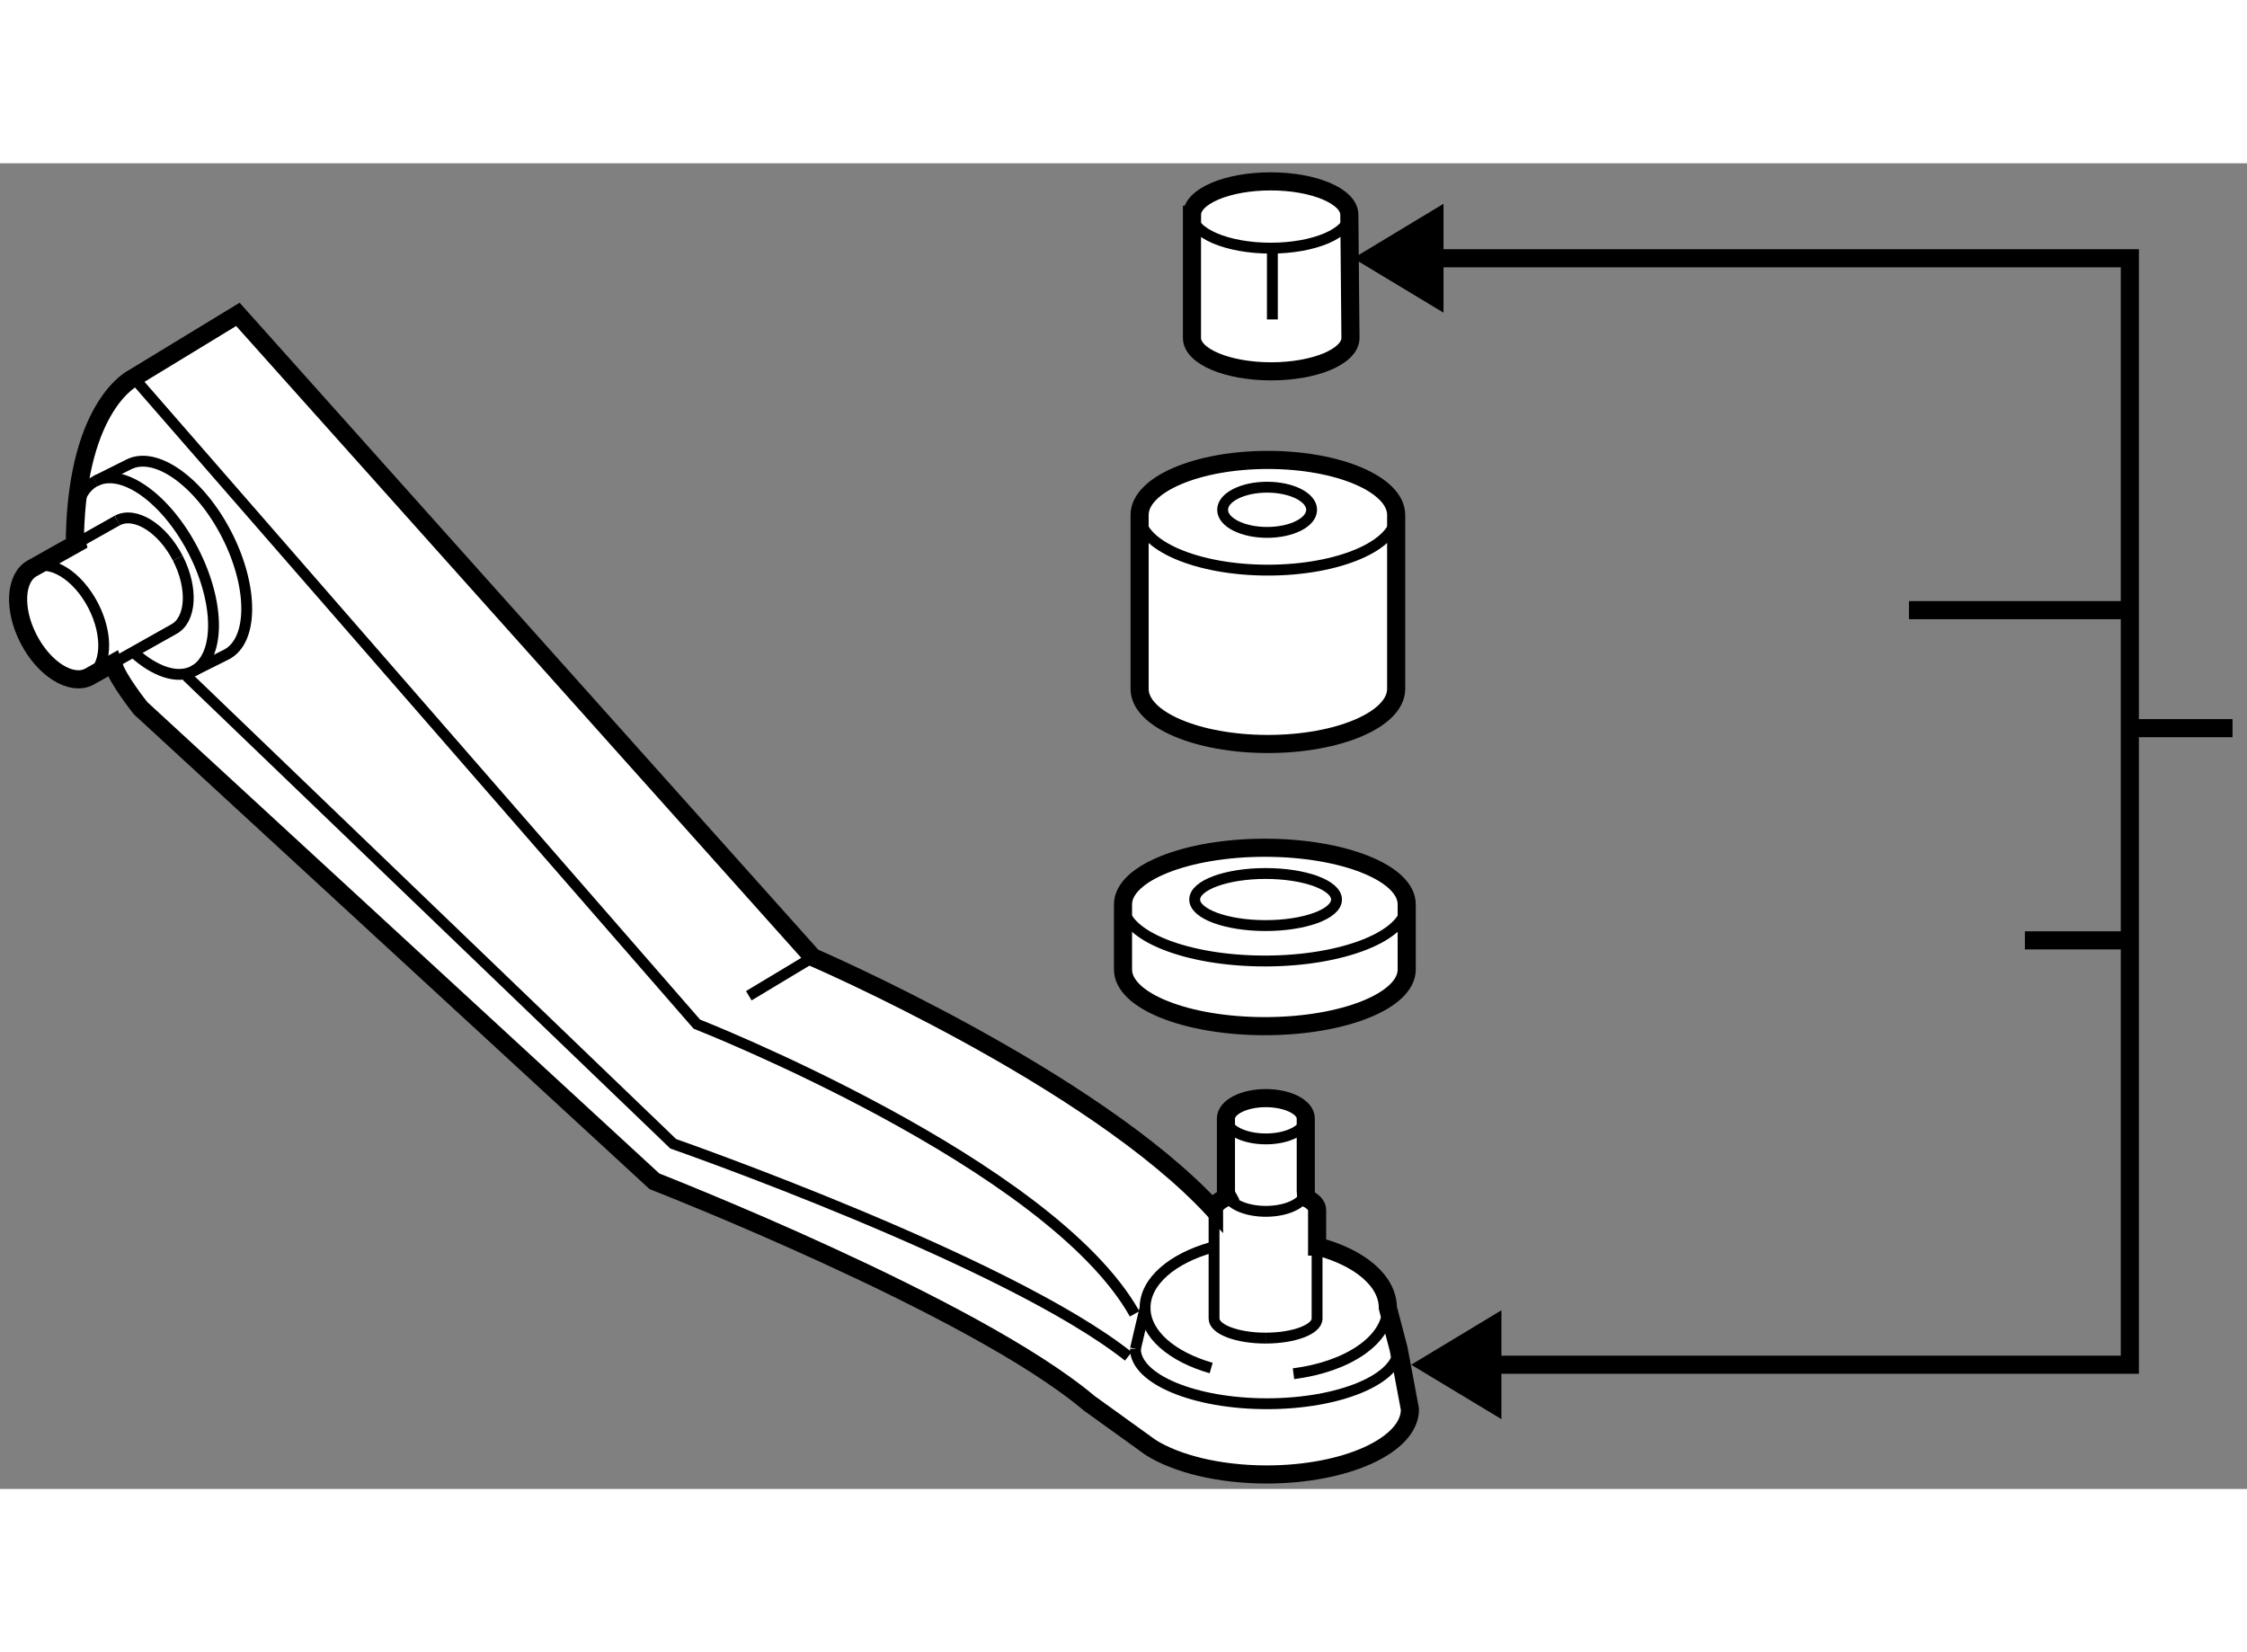 <?xml version="1.0" encoding="utf-8"?>
<!-- Generator: Adobe Illustrator 15.1.0, SVG Export Plug-In . SVG Version: 6.00 Build 0)  -->
<!DOCTYPE svg PUBLIC "-//W3C//DTD SVG 1.1//EN" "http://www.w3.org/Graphics/SVG/1.1/DTD/svg11.dtd">
<svg version="1.1" xmlns="http://www.w3.org/2000/svg" xmlns:xlink="http://www.w3.org/1999/xlink" x="0px" y="0px" width="244.8px"
	 height="180px" viewBox="153.87 95.848 62.041 36.603" enable-background="new 0 0 244.8 180" xml:space="preserve">
	
<rect x="153.87" y="95.848" width="62.041" height="36.603" fill="#808080" stroke="none"/>
	
<g><path fill="#FFFFFF" stroke="#000000" stroke-width="0.5" d="M155.938,106.146c0.083-3.666,1.625-4.376,1.625-4.376l2.875-1.75
			l15.875,17.75c0,0,7.719,3.328,11.078,6.977c0-0.133,0.128-0.255,0.339-0.349l0.031-0.021c-0.027-0.049-0.042-0.101-0.042-0.154
			v-2c0-0.311,0.492-0.563,1.102-0.563s1.102,0.252,1.102,0.563v2l0.015,0.193c0.187,0.092,0.298,0.206,0.298,0.33v1.013h0.027
			c1.139,0.299,1.926,0.943,1.926,1.69l0.297,1.133l0.313,1.672c0,0.992-1.77,1.797-3.953,1.797c-1.322,0-2.492-0.295-3.21-0.748
			l-1.696-1.221c-3.188-2.688-12-6.125-12-6.125l-14.188-13.063c0,0-0.666-0.833-0.75-1.208l-0.011-0.031l-0.663,0.373
			c-0.494,0.253-1.24-0.214-1.669-1.045c-0.428-0.828-0.375-1.707,0.118-1.961l1.215-0.683L155.938,106.146z"></path><path fill="none" stroke="#000000" stroke-width="0.3" d="M189.923,122.223c0,0.311-0.492,0.563-1.102,0.563
			s-1.102-0.252-1.102-0.563"></path><path fill="none" stroke="#000000" stroke-width="0.3" d="M185.22,128.582l0.266-1.133c0-0.733,0.758-1.368,1.861-1.674"></path><path fill="none" stroke="#000000" stroke-width="0.3" d="M187.311,129.112c-1.084-0.31-1.825-0.938-1.825-1.663"></path><path fill="none" stroke="#000000" stroke-width="0.3" d="M192.188,127.449c0,0.889-1.113,1.632-2.604,1.82"></path><path fill="none" stroke="#000000" stroke-width="0.3" d="M192.485,128.582c0,0.837-1.628,1.516-3.633,1.516
			s-3.633-0.679-3.633-1.516"></path><path fill="none" stroke="#000000" stroke-width="0.3" d="M156.502,104.625l0.917-0.459c0.747-0.386,1.957,0.476,2.704,1.923
			c0.747,1.449,0.745,2.935,0.001,3.322l-0.917,0.459c-0.448,0.229-1.063,0.012-1.644-0.513"></path><path fill="none" stroke="#000000" stroke-width="0.3" d="M154.776,107.022c0.493-0.255,1.24,0.212,1.668,1.04
			c0.429,0.831,0.375,1.71-0.117,1.966"></path><path fill="none" stroke="#000000" stroke-width="0.3" d="M156.502,104.625c0.747-0.386,1.957,0.476,2.704,1.923
			c0.747,1.449,0.745,2.935,0.001,3.322"></path><path fill="none" stroke="#000000" stroke-width="0.3" d="M157.563,101.77l15.547,17.847c0,0,9.74,3.825,12.088,8"></path><path fill="none" stroke="#000000" stroke-width="0.3" d="M159.022,110.007l13.436,12.914c0,0,9.219,3.217,12.566,5.869"></path><line fill="none" stroke="#000000" stroke-width="0.3" x1="174.545" y1="118.833" x2="176.313" y2="117.77"></line><path fill="none" stroke="#000000" stroke-width="0.3" d="M188.813,128.286c-0.785,0-1.422-0.241-1.422-0.539v-3.001"></path><path fill="none" stroke="#000000" stroke-width="0.3" d="M189.923,124.223c0,0.311-0.492,0.563-1.102,0.563
			c-0.505,0-0.929-0.173-1.06-0.408"></path><path fill="none" stroke="#000000" stroke-width="0.3" d="M190.235,125.759v1.988c0,0.298-0.637,0.539-1.422,0.539"></path><path fill="none" stroke="#000000" stroke-width="0.3" d="M158.778,106.75c0.429,0.831,0.375,1.71-0.117,1.966l-1.671,0.939"></path><path fill="none" stroke="#000000" stroke-width="0.3" d="M157.11,105.71c0.493-0.255,1.24,0.212,1.668,1.04"></path><line fill="none" stroke="#000000" stroke-width="0.3" x1="155.991" y1="106.34" x2="157.11" y2="105.71"></line><path fill="none" stroke="#000000" stroke-width="0.3" d="M155.97,106.308c-0.103-0.799,0.075-1.447,0.532-1.683"></path></g><g><path fill="#FFFFFF" stroke="#000000" stroke-width="0.5" d="M186.782,97.27c0-0.509,0.973-0.922,2.172-0.922
			s2.172,0.413,2.172,0.922l0.031,3.401c0,0.509-0.979,0.922-2.188,0.922s-2.188-0.413-2.188-0.922V97.27z"></path><path fill="none" stroke="#000000" stroke-width="0.3" d="M191.126,97.27c0,0.509-0.973,0.922-2.172,0.922
			s-2.172-0.413-2.172-0.922"></path><line fill="none" stroke="#000000" stroke-width="0.3" x1="189.001" y1="98.301" x2="189.001" y2="100.16"></line></g><g><polygon points="193.726,99.973 191.233,98.471 193.726,96.967 		"></polygon><line fill="none" stroke="#000000" stroke-width="0.5" x1="206.577" y1="108.187" x2="212.676" y2="108.187"></line><line fill="none" stroke="#000000" stroke-width="0.5" x1="212.676" y1="111.445" x2="215.511" y2="111.445"></line><line fill="none" stroke="#000000" stroke-width="0.5" x1="209.778" y1="117.304" x2="212.805" y2="117.304"></line><polygon points="195.325,130.523 192.833,129.021 195.325,127.518 		"></polygon><polyline fill="none" stroke="#000000" stroke-width="0.5" points="192.577,98.471 212.676,98.471 212.676,129.021 
			194.177,129.021 		"></polyline></g>



	
<g><path fill="#FFFFFF" stroke="#000000" stroke-width="0.5" d="M192.419,110.361c0,0.841-1.586,1.521-3.542,1.521
			s-3.542-0.681-3.542-1.521v-4.801c0-0.84,1.586-1.521,3.542-1.521s3.542,0.681,3.542,1.521V110.361z"></path><path fill="none" stroke="#000000" stroke-width="0.3" d="M192.419,105.561c0,0.841-1.586,1.521-3.542,1.521
			s-3.542-0.681-3.542-1.521"></path><ellipse fill="none" stroke="#000000" stroke-width="0.3" cx="188.856" cy="105.416" rx="1.229" ry="0.624"></ellipse></g>



	
<g><path fill="#FFFFFF" stroke="#000000" stroke-width="0.5" d="M192.71,118.11c0,0.863-1.754,1.563-3.917,1.563
			c-2.162,0-3.916-0.699-3.916-1.563v-1.8c0-0.863,1.754-1.563,3.916-1.563c2.163,0,3.917,0.699,3.917,1.563V118.11z"></path><path fill="none" stroke="#000000" stroke-width="0.3" d="M192.71,116.311c0,0.863-1.754,1.563-3.917,1.563
			c-2.162,0-3.916-0.699-3.916-1.563"></path><ellipse fill="none" stroke="#000000" stroke-width="0.3" cx="188.814" cy="116.177" rx="1.958" ry="0.719"></ellipse></g>


</svg>